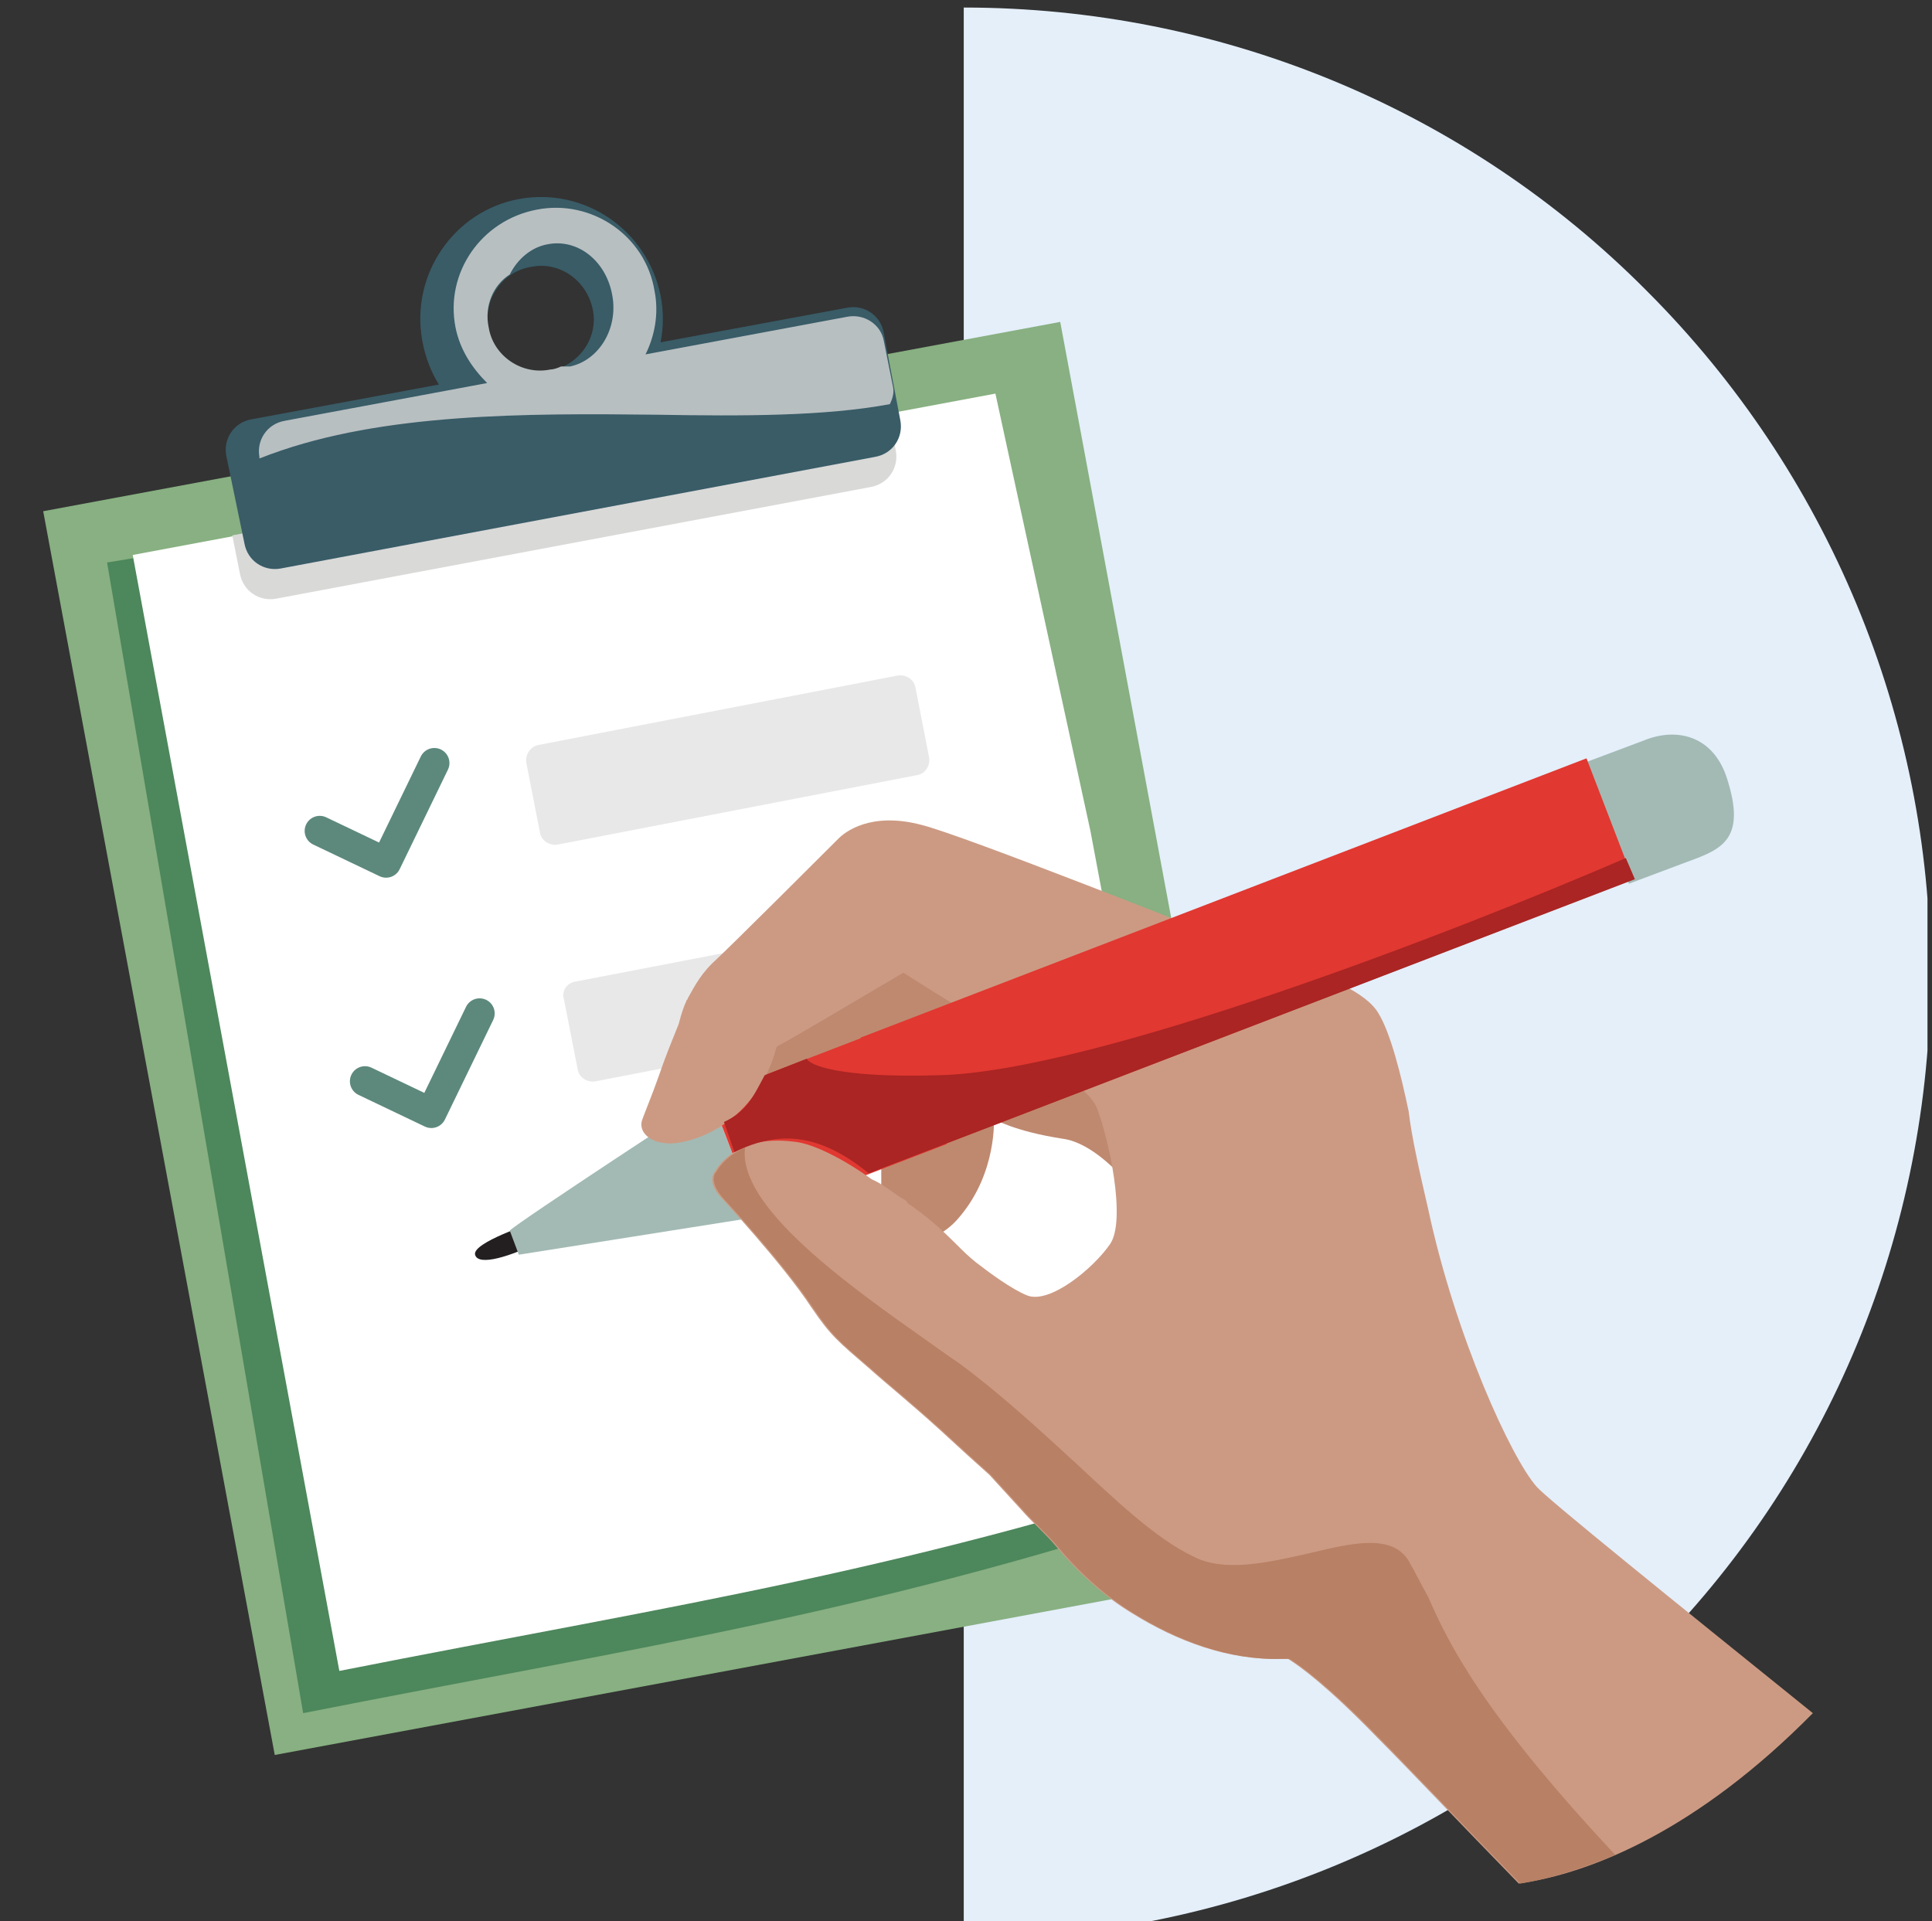 <?xml version="1.0" encoding="utf-8"?>
<!-- Generator: Adobe Illustrator 27.5.0, SVG Export Plug-In . SVG Version: 6.00 Build 0)  -->
<svg version="1.1" id="Layer_1" xmlns="http://www.w3.org/2000/svg" xmlns:xlink="http://www.w3.org/1999/xlink" x="0px" y="0px"
	 width="128.1px" height="127.4px" viewBox="0 0 128.1 127.4" style="enable-background:new 0 0 128.1 127.4;" xml:space="preserve"
	>
<rect x="0" y="0" width="128.1" height="127.4" fill="#333333" stroke="none"/>
<style type="text/css">
	.st0{clip-path:url(#SVGID_00000031894438096806506380000011129348736398461578_);}
	.st1{fill:#E4EFFA;}
	.st2{fill:#88B082;}
	.st3{fill:#4D875C;}
	.st4{fill:#FFFFFF;}
	.st5{fill-rule:evenodd;clip-rule:evenodd;fill:#D9D9D8;}
	.st6{fill-rule:evenodd;clip-rule:evenodd;fill:#395C67;}
	.st7{fill-rule:evenodd;clip-rule:evenodd;fill:#B8BFC1;}
	.st8{fill:none;stroke:#5D897D;stroke-width:2;stroke-linecap:round;stroke-linejoin:round;}
	.st9{fill:#E9E8E8;}
	.st10{fill-rule:evenodd;clip-rule:evenodd;fill:#BF896F;}
	.st11{fill:#231F20;}
	.st12{fill:#A3BAB4;}
	.st13{fill:#E13831;}
	.st14{fill:#CC9A83;}
	.st15{fill-rule:evenodd;clip-rule:evenodd;fill:#B88064;}
	.st16{fill:#AA2523;}
</style>
<g>
	<defs>
		<rect id="SVGID_1_" x="-0.2" y="0.5" width="128" height="128"/>
	</defs>
	<clipPath id="SVGID_00000145040900904974266090000010361339743338343845_">
		<use xlink:href="#SVGID_1_"  style="overflow:visible;"/>
	</clipPath>
	<g style="clip-path:url(#SVGID_00000145040900904974266090000010361339743338343845_);">
		<path class="st1" d="M63.9,0.5c17,0,33.3,6.7,45.3,18.8c12,12,18.8,28.3,18.8,45.3s-6.7,33.3-18.8,45.3
			c-12,12-28.3,18.7-45.3,18.7v-64V0.5z"/>
		<rect x="10" y="26.9" transform="matrix(0.983 -0.183 0.183 0.983 -11.889 9.287)" class="st2" width="68.6" height="83.9"/>
		<path class="st3" d="M7.1,37.3L63.4,28l6.4,29.3c1.9,9.7,6.1,33.7,11.2,42c-23,7.7-38.1,9.8-60.9,14.3L7.1,37.3z"/>
		<path class="st4" d="M8.8,36.8L66,26.1l6.3,29c1.8,9.5,6,33.3,11.1,41.4c-23,7.7-38.1,9.8-60.9,14.3L8.8,36.8z"/>
		<path class="st5" d="M58.9,27.4l0.5,2.5c0.2,1.1-0.5,2.2-1.7,2.4l-39.4,7.4c-1.1,0.2-2.2-0.5-2.4-1.7l-0.5-2.5L58.9,27.4z"/>
		<path class="st6" d="M43.8,19.6c0.2,1,0.2,2.1,0,3.1l12.4-2.3c1.1-0.2,2.2,0.5,2.4,1.7l1.1,5.8c0.2,1.1-0.5,2.2-1.7,2.4l-39.4,7.4
			c-1.1,0.2-2.2-0.5-2.4-1.7L15,30.2c-0.2-1.1,0.5-2.2,1.7-2.4l12.4-2.3c-0.5-0.8-0.9-1.8-1.1-2.9c-0.8-4.4,2.1-8.6,6.4-9.4
			C38.7,12.4,42.9,15.2,43.8,19.6z M36.5,24.6c1.9-0.4,3.2-2.2,2.8-4.1c-0.4-1.9-2.2-3.2-4.1-2.8c-1.9,0.3-3.2,2.2-2.8,4.1
			C32.7,23.7,34.6,24.9,36.5,24.6z"/>
		<path class="st7" d="M59.2,25.6c0.1,0.4,0,0.8-0.2,1.2c-4.3,0.8-9.7,0.8-15.5,0.7c-8.7-0.1-18.1-0.1-25.5,2.6
			c-0.3,0.1-0.5,0.2-0.8,0.3l0-0.1c-0.2-1.1,0.5-2.2,1.7-2.4l13.4-2.5c-1-1-1.8-2.2-2.1-3.7c-0.7-3.6,1.7-7.1,5.4-7.8
			c3.6-0.7,7.2,1.7,7.8,5.4c0.3,1.5,0,3-0.6,4.2l13.4-2.5c1.1-0.2,2.2,0.5,2.4,1.6L59.2,25.6z M37.2,24.3c-0.2,0.1-0.5,0.2-0.7,0.2
			c-1.9,0.4-3.8-0.9-4.1-2.8c-0.3-1.4,0.3-2.8,1.4-3.5c0.5-1,1.4-1.8,2.5-2c2-0.4,3.9,1.1,4.3,3.4c0.4,2.2-0.9,4.3-2.8,4.7
			C37.6,24.3,37.4,24.3,37.2,24.3z"/>
		<path class="st8" d="M28.8,50.6l-3.2,6.6l-4.4-2.1"/>
		<path class="st8" d="M31.8,67.2l-3.2,6.6l-4.4-2.1"/>
		<path class="st9" d="M35.7,49.4l23.8-4.6c0.5-0.1,1.1,0.2,1.2,0.8l0.9,4.6c0.1,0.5-0.2,1.1-0.8,1.2L37,56
			c-0.5,0.1-1.1-0.2-1.2-0.8l-0.9-4.6C34.8,50,35.2,49.5,35.7,49.4z"/>
		<path class="st9" d="M38.1,65.1L62,60.5c0.5-0.1,1.1,0.2,1.2,0.8l0.9,4.6c0.1,0.5-0.2,1.1-0.8,1.2l-23.8,4.6
			c-0.5,0.1-1.1-0.2-1.2-0.8l-0.9-4.6C37.2,65.7,37.6,65.2,38.1,65.1z"/>
		<path class="st10" d="M58.3,71.9c0,0,0.3,7.8,0,9c-0.3,1.2,3.1,2.6,5.4-0.3c2.4-2.9,2.2-6.4,2.2-6.4s1.3,0.8,4.5,1.3
			c3.3,0.4,6.4,5.9,6.7,5.4c0.3-0.4,1.1-7.9,1.1-7.9L69,64.9l-7.4-0.3"/>
		<path class="st11" d="M35.3,81.1c0,0-4,1.3-3.8,2.1s2.4,0.1,4.4-0.9"/>
		<path class="st12" d="M47.1,72.7c0,0-12.7,8.3-13.3,8.9l0.6,1.6l15.8-2.5L47.1,72.7L47.1,72.7z"/>
		<path class="st10" d="M55.2,63.6L50.4,68l-0.5,10.4l-0.1,2.3c0,0,2.5,1.1,4.2,0.2c1.7-0.9,3.4-9.5,3.4-9.5s5.7-3.3,8.2-5.5
			c2.6-2.2-0.3-3.7-0.3-3.7"/>
		
			<rect x="48.2" y="70" transform="matrix(0.933 -0.359 0.359 0.933 -22.998 24.674)" class="st13" width="13.5" height="8.6"/>
		<path class="st14" d="M94.7,80.2c1.8,8.4,5.5,16.5,7.2,18.4c0.7,0.8,9,7.5,18.3,15c-7.6,7.7-14.6,10.6-19.5,11.3
			c-3.9-4-7.5-7.8-9.4-9.7c-3.3-3.4-5.1-4.7-5.9-5.2h0c-0.2,0-0.3,0-0.5,0c-3.5,0.1-6.9-1.2-9.8-3c-2-1.2-3.8-2.9-5.2-4.6
			c-0.7-0.8-1.5-1.5-2.2-2.3l-2.1-2.3c-0.9-0.8-2-1.8-3.3-3c-2.1-1.9-3.6-3.1-4.6-4c-2.2-1.9-2.6-2.2-3.9-4.1c-1.9-2.9-6-7.3-6-7.3
			c-1-1.1-0.4-1.7-0.4-1.7s1.2-2.5,5.2-2c1.3,0.1,3.4,1.2,5.2,2.5c0.7,0.3,1.3,0.8,1.9,1.2c0.2,0.1,0.4,0.2,0.5,0.4
			c1.2,0.8,2.2,1.7,3.2,2.7c0.4,0.4,0.8,0.8,1.3,1.2c0.9,0.7,2.4,1.8,3.4,2.2c1.5,0.6,4.4-1.8,5.5-3.4c1.1-1.6-0.1-7.1-0.9-9.1
			c-0.4-0.9-2-2.1-3.7-3.3c-3.3-2-7.1-4.3-9.1-5.6c-2.4,1.4-6.9,4.1-8.4,4.9c-1.5,5.6-6.3,6.6-7.4,6.4c-1.2-0.1-1.8-0.9-1.5-1.6
			c0.1-0.3,0.6-1.5,1.1-2.9c0.4-1.2,0.9-2.4,1.3-3.4c0.2-0.8,0.4-1.3,0.5-1.5c0-0.1,0.1-0.1,0.1-0.2c0.3-0.5,0.7-1.4,1.6-2.3
			c1-0.9,8-7.9,8.4-8.3c0.4-0.4,2.1-1.8,5.5-0.9c2.8,0.7,18.4,6.9,24.5,9.3c2.3,0.7,5,1.8,5.8,3.2c0.8,1.3,1.5,4.1,2,6.5
			C93.6,75.4,94.1,77.6,94.7,80.2z"/>
		<path class="st15" d="M107.1,123c-2.4,1-4.5,1.6-6.3,1.9c-3.9-4-7.5-7.8-9.4-9.7c-3.3-3.4-5.1-4.7-5.9-5.2h0c-0.2,0-0.3,0-0.5,0
			c-3.5,0.1-6.9-1.2-9.8-3c-2-1.2-3.8-2.9-5.2-4.6c-0.7-0.8-1.5-1.5-2.2-2.3l-2.1-2.3c-0.9-0.8-2-1.8-3.3-3c-2.1-1.9-3.6-3.1-4.6-4
			c-2.2-1.9-2.6-2.2-3.9-4.1c-1.9-2.9-6-7.3-6-7.3c-1-1.2-0.4-1.7-0.4-1.7s0.5-1,1.9-1.6c-0.5,3.9,6.8,9.1,12.2,12.9
			c0.7,0.5,1.4,1,2,1.4c2.7,2,5.2,4.3,7.6,6.5c2.8,2.6,5.4,5.1,7.9,6.3c2.1,1.1,5,0.4,7.7-0.2c2.9-0.7,5.5-1.3,6.6,0.5
			c0.4,0.7,0.8,1.5,1.3,2.4C96,108.9,98.3,113.6,107.1,123z"/>
		<path class="st12" d="M108,58.6l-3-8l4-1.5c2.2-0.9,4.6-0.3,5.5,2.5c1.3,4-0.3,4.7-2.5,5.5L108,58.6z"/>
		
			<rect x="56.9" y="59.3" transform="matrix(0.933 -0.359 0.359 0.933 -17.328 33.91)" class="st13" width="51.6" height="8.6"/>
		<path class="st16" d="M107.8,56.9c-11.1,4.8-35.3,14.2-45.6,14.4c-6.6,0.2-8.6-0.7-8.7-1.1l-2.8,1.1l0,0c-0.8,1.5-1.2,2.4-2.7,3.1
			l0.7,2c3-1.5,5.7-1.2,8.9,1.4l50.8-19.5L107.8,56.9z"/>
	</g>
</g>
</svg>
